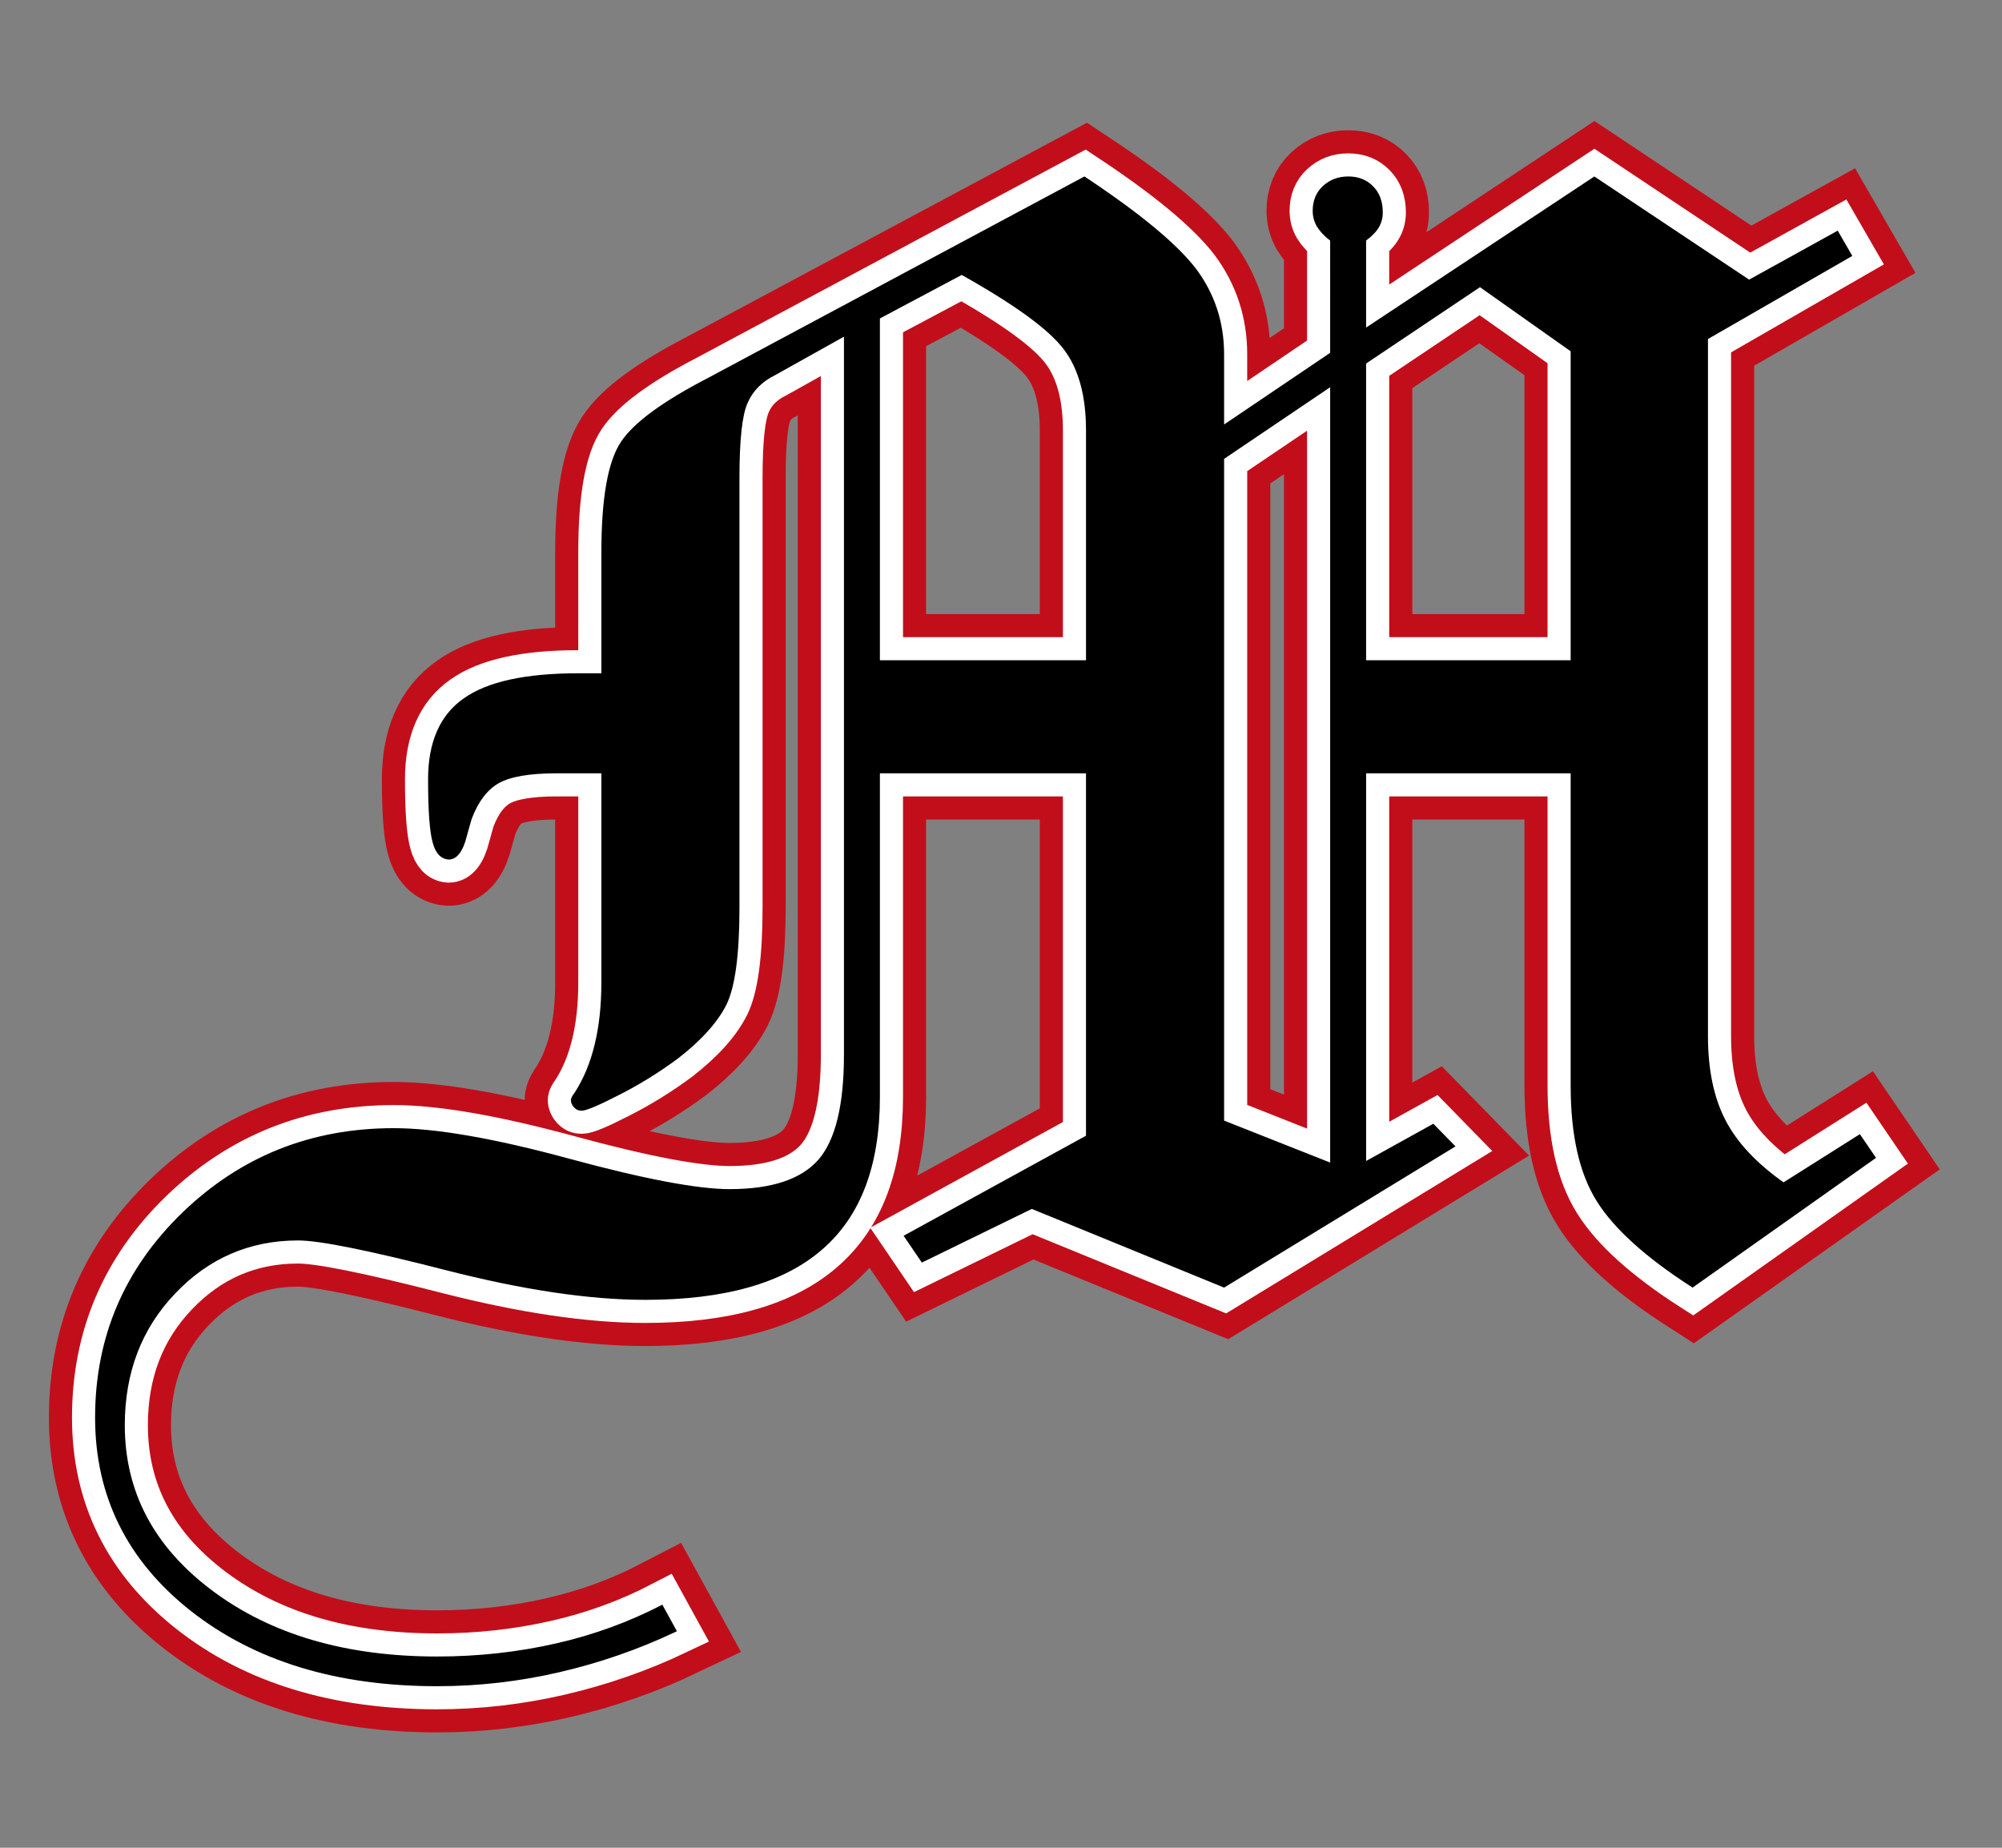 <?xml version="1.0" encoding="utf-8"?>
<!-- Generator: Adobe Illustrator 16.0.4, SVG Export Plug-In . SVG Version: 6.00 Build 0)  -->
<!DOCTYPE svg PUBLIC "-//W3C//DTD SVG 1.1//EN" "http://www.w3.org/Graphics/SVG/1.1/DTD/svg11.dtd">
<svg version="1.1" id="Ebene_1" xmlns="http://www.w3.org/2000/svg" xmlns:xlink="http://www.w3.org/1999/xlink" x="0px" y="0px"
	 width="368.504px" height="340.157px" viewBox="0 0 368.504 340.157" enable-background="new 0 0 368.504 340.157"
	 xml:space="preserve">
<rect x="0" y="0" width="368.504" height="340.157" fill="#808080" stroke="none"/>
<path fill-rule="evenodd" clip-rule="evenodd" fill="#2F3787" stroke="#C20E1A" stroke-width="17.008" stroke-miterlimit="2.613" d="
	M244.84,71.285l-19.521,13.189v121.821l19.521,7.723V71.285L244.84,71.285z M251.458,121.548h37.649V64.666l-16.69-11.798
	L251.458,66.92V121.548L251.458,121.548z M161.962,121.548h37.937V79.247c0-6.331-1.343-11.319-4.076-14.916
	c-2.734-3.645-8.969-8.201-18.801-13.717l-15.06,8.009V121.548L161.962,121.548z M161.962,142.363v59.567
	c0,12.662-3.549,22.016-10.695,28.154c-7.098,6.139-17.938,9.207-32.47,9.207c-10.264,0-22.542-1.822-36.738-5.467
	c-14.197-3.645-23.261-5.467-27.194-5.467c-8.873,0-16.45,3.262-22.637,9.783c-6.188,6.475-9.257,14.58-9.257,24.221
	c0,12.277,5.372,22.445,16.163,30.504c10.791,8.057,24.556,12.086,41.342,12.086c7.578,0,14.868-0.816,21.823-2.398
	c7.002-1.582,13.525-3.98,19.616-7.146l2.686,4.893c-6.954,3.309-14.148,5.803-21.582,7.529s-14.964,2.59-22.542,2.59
	c-18.561,0-33.668-4.652-45.418-13.908c-11.703-9.256-17.554-21.15-17.554-35.539c0-14.82,5.372-27.387,16.067-37.746
	c10.743-10.359,23.692-15.539,38.896-15.539c7.77,0,18.513,1.871,32.278,5.611c13.765,3.742,23.645,5.611,29.544,5.611
	c7.77,0,13.189-1.822,16.354-5.42c3.118-3.596,4.7-10.023,4.7-19.279V61.98l-12.614,7.05c-2.446,1.199-4.173,2.925-5.132,5.18
	c-1.007,2.254-1.487,6.858-1.487,13.765v79.136c0,8.68-0.815,14.627-2.398,17.842c-1.583,3.164-4.508,6.475-8.825,9.832
	c-3.549,2.637-7.194,4.891-10.983,6.809c-3.741,1.92-5.995,2.879-6.858,2.879c-0.576,0-1.007-0.191-1.391-0.625
	c-0.384-0.43-0.576-0.861-0.576-1.342c0-0.287,0.24-0.768,0.72-1.391c3.261-5.084,4.892-11.799,4.892-20.24v-38.512h-8.297
	c-4.94,0-8.489,0.624-10.6,1.822c-2.11,1.199-3.789,3.406-4.988,6.619c-0.192,0.624-0.48,1.679-0.864,3.069
	c-0.719,2.926-1.87,4.364-3.357,4.364c-1.391-0.096-2.398-1.103-2.925-3.069c-0.576-1.966-0.864-5.899-0.864-11.703
	c0-6.81,2.158-11.798,6.523-14.868c4.365-3.118,11.415-4.652,21.151-4.652h4.221V101.74c0-10.024,1.199-16.787,3.597-20.384
	c2.35-3.549,7.722-7.482,16.066-11.798l69.256-37.073c10.216,6.762,17.026,12.421,20.527,16.978c3.453,4.604,5.18,9.88,5.18,15.779
	v12.901l19.521-13.189V44.283c-1.104-0.816-1.919-1.727-2.446-2.59c-0.528-0.911-0.768-1.87-0.768-2.877
	c0-1.871,0.623-3.405,1.87-4.556c1.295-1.199,2.83-1.774,4.7-1.774c1.871,0,3.405,0.623,4.557,1.822
	c1.199,1.199,1.774,2.83,1.774,4.796c0,1.007-0.239,1.919-0.72,2.734c-0.432,0.768-1.246,1.63-2.35,2.446v16.019l42.013-27.817
	l28.49,18.992l16.307-9.017l2.686,4.652l-26.57,15.3v128.295c0,6.188,1.055,11.318,3.213,15.492
	c2.158,4.172,5.756,7.961,10.695,11.463l14.053-8.873l2.973,4.365l-33.764,23.883c-8.586-5.516-14.484-10.838-17.65-15.922
	c-3.213-5.133-4.795-12.182-4.795-21.295v-57.458h-37.649v71.366l12.374-6.857l4.076,4.172l-42.589,25.994l-35.396-14.484
	l-20.24,9.881l-3.357-4.939l33.572-18.418v-66.713H161.962L161.962,142.363z"/>
<path fill="none" stroke="#FFFFFF" stroke-width="8.504" stroke-miterlimit="2.613" d="M244.84,71.285l-19.521,13.189v121.821
	l19.521,7.723V71.285L244.84,71.285z M251.458,121.548h37.649V64.666l-16.69-11.798L251.458,66.92V121.548L251.458,121.548z
	 M161.962,121.548h37.937V79.247c0-6.331-1.343-11.319-4.076-14.916c-2.734-3.645-8.969-8.201-18.801-13.717l-15.06,8.009V121.548
	L161.962,121.548z M161.962,142.363v59.567c0,12.662-3.549,22.016-10.695,28.154c-7.098,6.139-17.938,9.207-32.47,9.207
	c-10.264,0-22.542-1.822-36.738-5.467c-14.197-3.645-23.261-5.467-27.194-5.467c-8.873,0-16.45,3.262-22.637,9.783
	c-6.188,6.475-9.257,14.58-9.257,24.221c0,12.277,5.372,22.445,16.163,30.504c10.791,8.057,24.556,12.086,41.342,12.086
	c7.578,0,14.868-0.816,21.823-2.398c7.002-1.582,13.525-3.98,19.616-7.146l2.686,4.893c-6.954,3.309-14.148,5.803-21.582,7.529
	s-14.964,2.59-22.542,2.59c-18.561,0-33.668-4.652-45.418-13.908c-11.703-9.256-17.554-21.15-17.554-35.539
	c0-14.82,5.372-27.387,16.067-37.746c10.743-10.359,23.692-15.539,38.896-15.539c7.77,0,18.513,1.871,32.278,5.611
	c13.765,3.742,23.645,5.611,29.544,5.611c7.77,0,13.189-1.822,16.354-5.42c3.118-3.596,4.7-10.023,4.7-19.279V61.98l-12.614,7.05
	c-2.446,1.199-4.173,2.925-5.132,5.18c-1.007,2.254-1.487,6.858-1.487,13.765v79.136c0,8.68-0.815,14.627-2.398,17.842
	c-1.583,3.164-4.508,6.475-8.825,9.832c-3.549,2.637-7.194,4.891-10.983,6.809c-3.741,1.92-5.995,2.879-6.858,2.879
	c-0.576,0-1.007-0.191-1.391-0.625c-0.384-0.43-0.576-0.861-0.576-1.342c0-0.287,0.24-0.768,0.72-1.391
	c3.261-5.084,4.892-11.799,4.892-20.24v-38.512h-8.297c-4.94,0-8.489,0.624-10.6,1.822c-2.11,1.199-3.789,3.406-4.988,6.619
	c-0.192,0.624-0.48,1.679-0.864,3.069c-0.719,2.926-1.87,4.364-3.357,4.364c-1.391-0.096-2.398-1.103-2.925-3.069
	c-0.576-1.966-0.864-5.899-0.864-11.703c0-6.81,2.158-11.798,6.523-14.868c4.365-3.118,11.415-4.652,21.151-4.652h4.221V101.74
	c0-10.024,1.199-16.787,3.597-20.384c2.35-3.549,7.722-7.482,16.066-11.798l69.256-37.073c10.216,6.762,17.026,12.421,20.527,16.978
	c3.453,4.604,5.18,9.88,5.18,15.779v12.901l19.521-13.189V44.283c-1.104-0.816-1.919-1.727-2.446-2.59
	c-0.528-0.911-0.768-1.87-0.768-2.877c0-1.871,0.623-3.405,1.87-4.556c1.295-1.199,2.83-1.774,4.7-1.774
	c1.871,0,3.405,0.623,4.557,1.822c1.199,1.199,1.774,2.83,1.774,4.796c0,1.007-0.239,1.919-0.72,2.734
	c-0.432,0.768-1.246,1.63-2.35,2.446v16.019l42.013-27.817l28.49,18.992l16.307-9.017l2.686,4.652l-26.57,15.3v128.295
	c0,6.188,1.055,11.318,3.213,15.492c2.158,4.172,5.756,7.961,10.695,11.463l14.053-8.873l2.973,4.365l-33.764,23.883
	c-8.586-5.516-14.484-10.838-17.65-15.922c-3.213-5.133-4.795-12.182-4.795-21.295v-57.458h-37.649v71.366l12.374-6.857l4.076,4.172
	l-42.589,25.994l-35.396-14.484l-20.24,9.881l-3.357-4.939l33.572-18.418v-66.713H161.962L161.962,142.363z"/>
<path fill-rule="evenodd" clip-rule="evenodd" d="M244.84,71.285l-19.521,13.189v121.821l19.521,7.723V71.285L244.84,71.285z
	 M251.458,121.548h37.649V64.666l-16.69-11.798L251.458,66.92V121.548L251.458,121.548z M161.962,121.548h37.937V79.247
	c0-6.331-1.343-11.319-4.076-14.916c-2.734-3.645-8.969-8.201-18.801-13.717l-15.06,8.009V121.548L161.962,121.548z
	 M161.962,142.363v59.567c0,12.662-3.549,22.016-10.695,28.154c-7.098,6.139-17.938,9.207-32.47,9.207
	c-10.264,0-22.542-1.822-36.738-5.467c-14.197-3.645-23.261-5.467-27.194-5.467c-8.873,0-16.45,3.262-22.637,9.783
	c-6.188,6.475-9.257,14.58-9.257,24.221c0,12.277,5.372,22.445,16.163,30.504c10.791,8.057,24.556,12.086,41.342,12.086
	c7.578,0,14.868-0.816,21.823-2.398c7.002-1.582,13.525-3.98,19.616-7.146l2.686,4.893c-6.954,3.309-14.148,5.803-21.582,7.529
	s-14.964,2.59-22.542,2.59c-18.561,0-33.668-4.652-45.418-13.908c-11.703-9.256-17.554-21.15-17.554-35.539
	c0-14.82,5.372-27.387,16.067-37.746c10.743-10.359,23.692-15.539,38.896-15.539c7.77,0,18.513,1.871,32.278,5.611
	c13.765,3.742,23.645,5.611,29.544,5.611c7.77,0,13.189-1.822,16.354-5.42c3.118-3.596,4.7-10.023,4.7-19.279V61.98l-12.614,7.05
	c-2.446,1.199-4.173,2.925-5.132,5.18c-1.007,2.254-1.487,6.858-1.487,13.765v79.136c0,8.68-0.815,14.627-2.398,17.842
	c-1.583,3.164-4.508,6.475-8.825,9.832c-3.549,2.637-7.194,4.891-10.983,6.809c-3.741,1.92-5.995,2.879-6.858,2.879
	c-0.576,0-1.007-0.191-1.391-0.625c-0.384-0.43-0.576-0.861-0.576-1.342c0-0.287,0.24-0.768,0.72-1.391
	c3.261-5.084,4.892-11.799,4.892-20.24v-38.512h-8.297c-4.94,0-8.489,0.624-10.6,1.822c-2.11,1.199-3.789,3.406-4.988,6.619
	c-0.192,0.624-0.48,1.679-0.864,3.069c-0.719,2.926-1.87,4.364-3.357,4.364c-1.391-0.096-2.398-1.103-2.925-3.069
	c-0.576-1.966-0.864-5.899-0.864-11.703c0-6.81,2.158-11.798,6.523-14.868c4.365-3.118,11.415-4.652,21.151-4.652h4.221V101.74
	c0-10.024,1.199-16.787,3.597-20.384c2.35-3.549,7.722-7.482,16.066-11.798l69.256-37.073c10.216,6.762,17.026,12.421,20.527,16.978
	c3.453,4.604,5.18,9.88,5.18,15.779v12.901l19.521-13.189V44.283c-1.104-0.816-1.919-1.727-2.446-2.59
	c-0.528-0.911-0.768-1.87-0.768-2.877c0-1.871,0.623-3.405,1.87-4.556c1.295-1.199,2.83-1.774,4.7-1.774
	c1.871,0,3.405,0.623,4.557,1.822c1.199,1.199,1.774,2.83,1.774,4.796c0,1.007-0.239,1.919-0.72,2.734
	c-0.432,0.768-1.246,1.63-2.35,2.446v16.019l42.013-27.817l28.49,18.992l16.307-9.017l2.686,4.652l-26.57,15.3v128.295
	c0,6.188,1.055,11.318,3.213,15.492c2.158,4.172,5.756,7.961,10.695,11.463l14.053-8.873l2.973,4.365l-33.764,23.883
	c-8.586-5.516-14.484-10.838-17.65-15.922c-3.213-5.133-4.795-12.182-4.795-21.295v-57.458h-37.649v71.366l12.374-6.857l4.076,4.172
	l-42.589,25.994l-35.396-14.484l-20.24,9.881l-3.357-4.939l33.572-18.418v-66.713H161.962L161.962,142.363z"/>
</svg>
